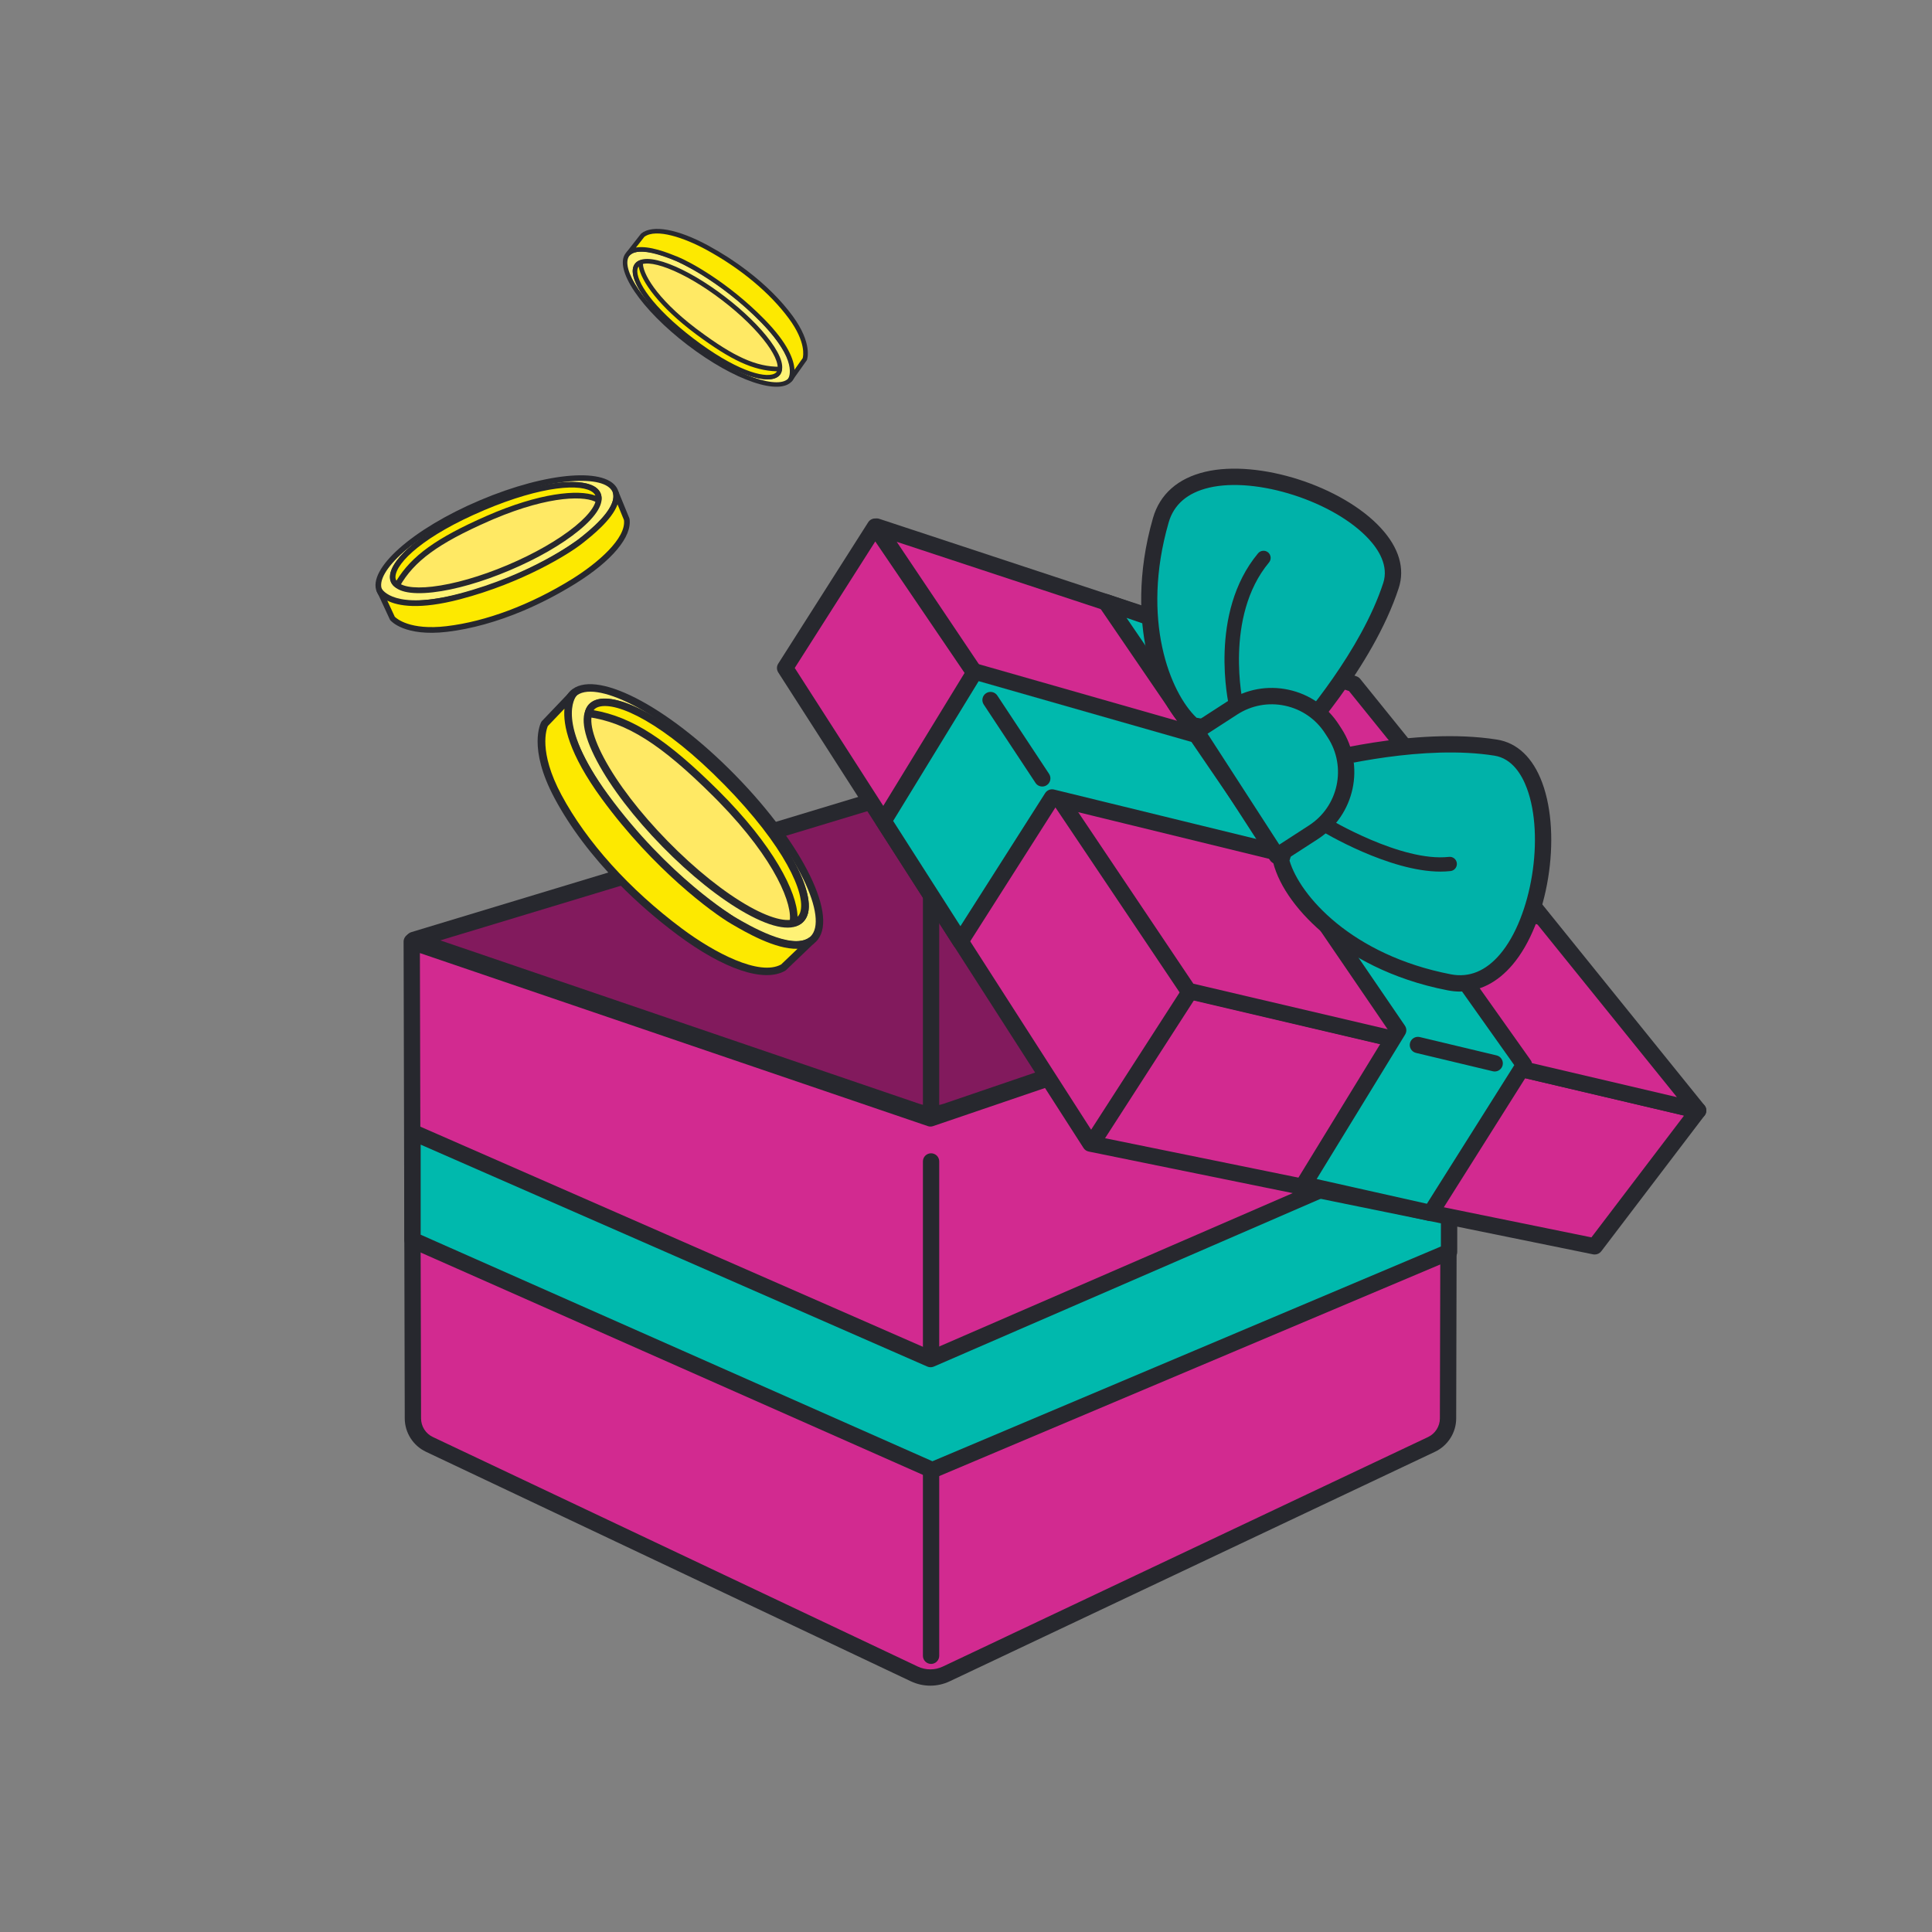 <?xml version="1.0" encoding="UTF-8"?>
<svg id="Layer_1" xmlns="http://www.w3.org/2000/svg" viewBox="0 0 500 500">
  <rect x="0" y="0" width="500" height="500" fill="#808080" stroke="none"/>
  <defs>
    <style>
      .cls-1 {
        fill: #fde900;
      }

      .cls-2 {
        fill: #d22a90;
      }

      .cls-3 {
        fill: #27282e;
      }

      .cls-4 {
        fill: #ffe964;
      }

      .cls-5 {
        fill: #821a5d;
      }

      .cls-6 {
        fill: #fff276;
      }

      .cls-7 {
        fill: #00b9ad;
      }

      .cls-8 {
        fill: #00b2a9;
      }
    </style>
  </defs>
  <g>
    <g>
      <g>
        <path class="cls-2" d="M370.49,373.81c2.6-1.23,4.26-3.84,4.26-6.72l.31-123.4-134.26,45.74-134.26-45.74.31,123.4c0,2.87,1.67,5.49,4.26,6.72l125.5,59.4c2.62,1.24,5.66,1.24,8.29,0l125.59-59.4Z"/>
        <path class="cls-3" d="M240.76,436.25c-1.72,0-3.44-.38-5.05-1.14l-125.49-59.4c-3.31-1.57-5.46-4.95-5.47-8.62l-.3-123.4c0-.68.33-1.32.88-1.72.55-.4,1.27-.5,1.91-.28l133.57,45.51,133.57-45.51c.65-.22,1.36-.11,1.91.28.55.4.88,1.04.88,1.72l-.31,123.4c0,3.67-2.16,7.05-5.47,8.62,0,0,0,0,0,0l-125.59,59.4c-1.6.76-3.32,1.14-5.04,1.14ZM108.67,246.65l.3,120.44c0,2.05,1.2,3.94,3.06,4.81l125.49,59.4c2.06.97,4.42.98,6.48,0l125.59-59.4c1.85-.88,3.05-2.77,3.05-4.81l.3-120.44-131.46,44.79c-.44.15-.92.15-1.36,0l-131.46-44.79ZM370.49,373.81h0,0Z"/>
      </g>
      <g>
        <path class="cls-5" d="M237.15,287.62l-130.08-44.38,130.62-39.52c2.2-.66,4.54-.66,6.74,0l130.62,39.52-130.08,44.38c-2.53.86-5.28.86-7.82,0Z"/>
        <path class="cls-3" d="M241.06,290.38c-1.56,0-3.11-.25-4.59-.76l-130.08-44.38c-.87-.3-1.44-1.12-1.43-2.03.02-.92.62-1.72,1.5-1.98l130.62-39.52c2.6-.79,5.36-.79,7.96,0l130.62,39.52c.88.27,1.48,1.07,1.5,1.98.02.92-.56,1.74-1.43,2.03l-130.08,44.38c-1.48.5-3.04.76-4.59.76ZM113.96,243.37l123.87,42.26h0c2.08.71,4.37.71,6.45,0l123.87-42.26-124.34-37.62c-1.81-.55-3.71-.55-5.52,0l-124.34,37.62Z"/>
      </g>
      <path class="cls-3" d="M240.96,430.62c-1.17,0-2.11-.94-2.11-2.11v-127.93c0-1.17.94-2.11,2.11-2.11s2.11.94,2.11,2.11v127.93c0,1.17-.94,2.11-2.11,2.11Z"/>
      <path class="cls-3" d="M240.96,289.73c-1.17,0-2.11-.94-2.11-2.11v-71.73c0-1.17.94-2.11,2.11-2.11s2.11.94,2.11,2.11v71.73c0,1.17-.94,2.11-2.11,2.11Z"/>
      <g>
        <polygon class="cls-7" points="106.76 293 240.84 351.74 375.04 293.51 375.01 323.99 241.29 380.47 106.76 320.91 106.76 293"/>
        <path class="cls-3" d="M241.29,382.58c-.29,0-.58-.06-.85-.18l-134.53-59.56c-.76-.34-1.26-1.09-1.26-1.93v-27.91c0-.71.36-1.38.96-1.77.6-.39,1.35-.45,2-.17l133.24,58.37,133.36-57.86c.65-.28,1.4-.22,2,.17.59.39.95,1.05.95,1.77l-.03,30.48c0,.85-.51,1.61-1.29,1.94l-133.72,56.48c-.26.11-.54.17-.82.17ZM108.87,319.54l132.44,58.63,131.59-55.58.03-25.86-131.25,56.94c-.54.23-1.15.23-1.69,0l-131.12-57.44v23.31Z"/>
      </g>
    </g>
    <g>
      <g>
        <g>
          <polygon class="cls-2" points="203.19 172.88 226.47 136.29 308.11 256.46 439.49 287.4 412.74 322.56 282.19 295.95 203.19 172.88"/>
          <path class="cls-3" d="M412.74,324.67c-.14,0-.28-.01-.42-.04l-130.56-26.61c-.56-.11-1.05-.45-1.35-.93l-79-123.07c-.44-.69-.45-1.58,0-2.27l23.28-36.59c.38-.6,1.04-.97,1.75-.98.71-.02,1.38.34,1.78.92l81.17,119.49,130.58,30.76c.7.16,1.26.67,1.5,1.34.24.67.13,1.42-.31,1.99l-26.75,35.15c-.4.53-1.03.83-1.68.83ZM283.48,294.06l128.38,26.17,23.97-31.51-128.22-30.2c-.51-.12-.97-.43-1.26-.87l-79.83-117.52-20.84,32.74,77.79,121.19Z"/>
        </g>
        <g>
          <polygon class="cls-2" points="226.89 136.29 307.55 256.45 439.49 287.4 350.38 177.03 226.89 136.29"/>
          <path class="cls-3" d="M439.49,289.51c-.16,0-.32-.02-.48-.06l-131.94-30.96c-.52-.12-.97-.44-1.27-.88l-80.66-120.16c-.5-.75-.47-1.73.07-2.45.55-.72,1.49-1.01,2.34-.73l123.49,40.75c.39.13.73.36.98.68l89.11,110.37c.57.7.62,1.69.14,2.45-.39.62-1.07.99-1.79.99ZM308.84,254.58l125.14,29.36-84.86-105.1-117.05-38.62,76.77,114.36Z"/>
        </g>
        <g>
          <line class="cls-2" x1="283.57" y1="294.42" x2="307.69" y2="257"/>
          <path class="cls-3" d="M283.57,296.53c-.39,0-.79-.11-1.14-.34-.98-.63-1.26-1.94-.63-2.92l24.12-37.42c.63-.98,1.94-1.26,2.92-.63.98.63,1.26,1.94.63,2.92l-24.12,37.42c-.4.63-1.08.97-1.78.97Z"/>
        </g>
      </g>
      <g>
        <polygon class="cls-7" points="248.57 243.61 272.27 206.37 398.91 237.32 376.33 209.22 252.32 173.8 228.66 212.48 248.57 243.61"/>
        <path class="cls-3" d="M248.57,245.72c-.72,0-1.39-.37-1.78-.97l-19.91-31.13c-.44-.68-.44-1.55-.02-2.24l23.66-38.68c.5-.81,1.47-1.19,2.38-.93l124.01,35.42c.42.12.79.37,1.07.71l22.58,28.09c.57.7.62,1.69.14,2.46-.49.76-1.4,1.13-2.28.92l-125.16-30.59-22.89,35.96c-.39.61-1.06.98-1.78.98h0ZM231.15,212.46l17.41,27.23,21.93-34.44c.49-.76,1.4-1.13,2.28-.92l120.59,29.47-18.26-22.72-121.82-34.8-22.14,36.19Z"/>
      </g>
      <g>
        <line class="cls-7" x1="256.35" y1="181.17" x2="269.74" y2="201.44"/>
        <path class="cls-3" d="M269.74,203.55c-.69,0-1.36-.33-1.76-.95l-13.39-20.27c-.64-.97-.38-2.28.6-2.92.97-.64,2.28-.37,2.92.6l13.39,20.27c.64.97.38,2.28-.6,2.92-.36.24-.76.35-1.16.35Z"/>
      </g>
      <g>
        <polygon class="cls-7" points="286.21 155.84 361.85 266.64 337.42 306.54 370.27 313.92 394.43 275.6 317.06 166.47 286.21 155.84"/>
        <path class="cls-3" d="M370.27,316.03c-.15,0-.31-.02-.46-.05l-32.85-7.38c-.66-.15-1.22-.61-1.48-1.24-.27-.63-.21-1.34.14-1.92l23.72-38.74-74.88-109.67c-.51-.75-.49-1.75.07-2.47.55-.72,1.51-1.01,2.36-.72l30.85,10.63c.42.14.78.41,1.03.77l77.36,109.12c.49.7.52,1.62.06,2.35l-24.16,38.32c-.39.62-1.07.99-1.79.99ZM340.76,305.13l28.52,6.4,22.61-35.87-76.16-107.42-24.19-8.34,72.05,105.54c.47.69.49,1.58.06,2.29l-22.89,37.39Z"/>
      </g>
      <g>
        <g>
          <g>
            <path class="cls-8" d="M308.71,187.72c-8.49-7.45-15.46-28.21-8.28-53.1,7.18-24.89,66.22-3.54,59.56,16.92-6.67,20.45-25.74,40.92-25.74,40.92l-25.53-4.73Z"/>
            <path class="cls-3" d="M334.24,194.56c-.13,0-.26-.01-.38-.04l-25.53-4.73c-.37-.07-.72-.24-1.01-.49-4.91-4.3-8.8-12.02-10.69-21.17-1.53-7.43-2.47-19.38,1.77-34.1,1.77-6.14,6.45-10.27,13.54-11.94,13.78-3.25,35.44,3.7,45.44,14.58,4.67,5.08,6.26,10.44,4.61,15.51-6.73,20.66-25.41,40.86-26.21,41.71-.4.43-.96.67-1.54.67ZM309.69,185.75l23.78,4.41c3.6-4.05,18.82-21.83,24.51-39.28,1.45-4.46-1.21-8.63-3.71-11.34-8.97-9.75-29.07-16.23-41.37-13.33-5.59,1.32-9.11,4.35-10.45,9-7.27,25.2.43,44.12,7.23,50.55Z"/>
          </g>
          <g>
            <path class="cls-8" d="M331.54,222.71c2.77,10.95,18.1,26.59,43.53,31.52,25.43,4.92,33.25-57.38,12-60.74-21.25-3.36-48.15,4.33-48.15,4.33l-7.39,24.89Z"/>
            <path class="cls-3" d="M377.9,256.62c-1.06,0-2.14-.11-3.23-.32-15.05-2.91-25.26-9.18-31.18-13.92-7.29-5.84-12.39-12.82-14-19.15-.09-.37-.09-.75.02-1.12l7.39-24.89c.21-.69.75-1.23,1.44-1.43,1.12-.32,27.59-7.78,49.06-4.39,5.27.83,9.32,4.69,11.72,11.16,5.14,13.86,1.49,36.31-7.67,47.1-3.89,4.59-8.52,6.95-13.55,6.95ZM333.73,222.73c2.64,8.98,15.99,24.44,41.74,29.42,4.75.92,9.05-.84,12.76-5.22,8.17-9.64,11.54-30.49,6.93-42.91-1.28-3.45-3.78-7.73-8.42-8.46-18.13-2.87-40.89,2.61-46.13,3.98l-6.88,23.19Z"/>
          </g>
          <g>
            <path class="cls-8" d="M330.45,221.5l-20.86-32.25,18.49-11.96c3.61-2.34,8.44-1.3,10.77,2.31l12.4,19.17c2.34,3.61,1.3,8.44-2.31,10.77l-18.49,11.96Z"/>
            <path class="cls-3" d="M330.45,223.61c-.15,0-.3-.02-.44-.05-.55-.12-1.03-.45-1.33-.92l-20.86-32.25c-.63-.98-.35-2.29.63-2.92l9.46-6.12c4.63-3,10.15-4.01,15.55-2.85,5.39,1.16,10.01,4.34,13.01,8.98l.72,1.11c6.19,9.56,3.44,22.37-6.12,28.56l-9.46,6.12c-.34.22-.74.34-1.15.34ZM312.51,189.88l18.57,28.71,7.69-4.98c7.61-4.92,9.79-15.11,4.87-22.72l-.72-1.11c-2.38-3.69-6.06-6.22-10.35-7.14-4.29-.92-8.68-.11-12.37,2.27l-7.69,4.98Z"/>
          </g>
        </g>
        <g>
          <path class="cls-8" d="M342.72,213.34s19.32,11.73,32.47,10.25"/>
          <path class="cls-3" d="M372.8,225.57c-13.34,0-30.28-10.19-31.04-10.65-.87-.53-1.15-1.66-.62-2.54.53-.87,1.66-1.15,2.54-.62.19.11,18.94,11.39,31.31,10,1.02-.12,1.93.62,2.04,1.63.11,1.01-.62,1.93-1.63,2.04-.85.09-1.71.14-2.6.14Z"/>
        </g>
        <g>
          <path class="cls-8" d="M319.92,182.57s-5.35-23.26,7.08-38.2"/>
          <path class="cls-3" d="M319.92,184.42c-.84,0-1.6-.58-1.8-1.43-.23-.99-5.41-24.33,7.46-39.79.65-.78,1.82-.89,2.6-.24.78.65.89,1.82.24,2.6-11.69,14.04-6.75,36.38-6.7,36.6.23.99-.39,1.98-1.39,2.21-.14.03-.28.05-.41.05Z"/>
        </g>
      </g>
      <g>
        <line class="cls-7" x1="366.94" y1="270.44" x2="386.83" y2="275.19"/>
        <path class="cls-3" d="M386.83,277.3c-.16,0-.33-.02-.49-.06l-19.88-4.75c-1.13-.27-1.83-1.41-1.56-2.54s1.41-1.83,2.54-1.56l19.88,4.75c1.13.27,1.83,1.41,1.56,2.54-.23.97-1.1,1.62-2.05,1.62Z"/>
      </g>
    </g>
  </g>
  <g>
    <g>
      <ellipse class="cls-6" cx="179.36" cy="211.3" rx="14.3" ry="44.44" transform="translate(-96.63 185.89) rotate(-44.41)"/>
      <path class="cls-3" d="M168.44,221.99c-17.82-18.19-26.99-37.15-20.87-43.14,6.12-6,24.88,3.55,42.71,21.75,17.82,18.19,26.99,37.15,20.87,43.14-6.12,6-24.88-3.55-42.71-21.75ZM188.88,201.98c-18.19-18.57-35.33-26.22-39.92-21.72-4.59,4.5,2.71,21.79,20.9,40.36,18.19,18.57,35.33,26.22,39.92,21.72,4.59-4.5-2.71-21.79-20.9-40.36Z"/>
    </g>
    <g>
      <ellipse class="cls-4" cx="180.19" cy="210.44" rx="11.33" ry="38.51" transform="translate(-95.79 186.22) rotate(-44.41)"/>
      <path class="cls-3" d="M171.39,219.06c-7.26-7.41-13.25-15.23-16.85-22-3.84-7.22-4.53-12.34-1.99-14.83,2.54-2.49,7.65-1.69,14.79,2.29,6.7,3.74,14.39,9.88,21.65,17.3,7.26,7.41,13.25,15.23,16.85,22,3.84,7.22,4.53,12.34,1.99,14.83-2.54,2.49-7.65,1.69-14.79-2.29-6.7-3.74-14.39-9.88-21.65-17.3ZM187.58,203.2c-7.13-7.28-14.66-13.3-21.2-16.96-6.02-3.36-10.68-4.34-12.45-2.6s-.89,6.41,2.35,12.5c3.52,6.61,9.38,14.26,16.52,21.55s14.66,13.3,21.2,16.96c6.02,3.36,10.68,4.34,12.45,2.6,1.77-1.73.89-6.41-2.35-12.5-3.52-6.61-9.38-14.26-16.52-21.55Z"/>
    </g>
    <g>
      <path class="cls-1" d="M152.31,184.59c.99-6.13,15.22-3.25,35.84,17.79,20.24,20.66,23.75,35.29,17.13,36.45,1.13-5.1-4.35-17.9-19.98-33.45-14.56-14.48-23.41-19.43-32.99-20.79Z"/>
      <path class="cls-3" d="M204.58,239.52h0c-.23-.25-.32-.58-.25-.9.91-4.15-3.3-15.8-18.43-31.25-.42-.43-.84-.86-1.28-1.29-13.6-13.53-22.39-19.08-32.43-20.51-.26-.04-.5-.18-.65-.39-.16-.21-.22-.48-.18-.74.27-1.64,1.32-2.84,2.96-3.36,2.94-.93,7.65.29,13.28,3.43,6.42,3.59,13.77,9.53,21.27,17.18,17.45,17.81,21.75,29.99,20.13,35.01-.55,1.7-1.8,2.8-3.53,3.1-.32.06-.65-.05-.87-.28ZM187.44,203.07c-15.64-15.96-27.83-21.61-32.55-20.12-.56.18-.98.46-1.25.85,10.01,1.75,18.94,7.54,32.35,20.87,14.2,14.13,20.31,26.24,20.41,32.57.31-.29.55-.68.7-1.16,1.51-4.7-3.99-17.03-19.66-33.02Z"/>
    </g>
    <g>
      <path class="cls-1" d="M140.97,187.3l7.51-7.87c-.64.64-5.83,7.76,8.05,26.73,13.63,18.63,29.05,29.65,33.12,32.02,4.08,2.38,15.12,8.89,20.27,5.34l-7.18,6.87c-4.57,2.65-14.29.09-26.81-9.26-12.53-9.34-24.35-21.57-31.52-34.97-6.84-12.79-3.45-18.86-3.45-18.86Z"/>
      <path class="cls-3" d="M160.14,228.68c-6.91-7.05-12.59-14.57-16.6-22.06-7.02-13.11-3.59-19.54-3.44-19.81.04-.07.09-.14.15-.2l7.49-7.85s.03-.03.03-.04c.38-.38,1-.38,1.38,0,.38.39.4.99.02,1.38l-.02.03c-.21.25-5.42,6.88,8.16,25.44,15.66,21.41,32.66,31.66,32.82,31.75l.13.08c3.59,2.09,14.5,8.45,19.08,5.3.42-.29,1.01-.2,1.32.19.32.4.29.98-.08,1.33l-7.18,6.87c-.06.05-.12.1-.19.14-5.43,3.14-15.86-.34-27.9-9.32-5.51-4.11-10.62-8.58-15.2-13.24ZM141.79,187.87c-.35.8-2.5,6.62,3.5,17.83,6.52,12.18,17.61,24.49,31.24,34.65,8.34,6.22,20.02,12.35,25.63,9.25l4.24-4.05c-5.79.16-13.4-4.28-17.09-6.43l-.13-.08c-4.75-2.77-20.02-13.97-33.42-32.29-8.6-11.76-10.06-19.13-9.68-23.35l-4.27,4.47Z"/>
    </g>
  </g>
  <g>
    <g>
      <ellipse class="cls-6" cx="128.69" cy="139.94" rx="33.13" ry="10.66" transform="translate(-44.37 61.24) rotate(-22.94)"/>
      <path class="cls-3" d="M133.14,150.44c-17.49,7.4-33.14,8.59-35.63,2.71-2.49-5.89,9.26-16.3,26.74-23.7,17.49-7.4,33.14-8.59,35.63-2.71,2.49,5.89-9.26,16.3-26.74,23.7ZM124.82,130.8c-17.85,7.55-27.83,17.36-25.96,21.77,1.87,4.42,15.86,4.07,33.7-3.49,17.85-7.55,27.83-17.36,25.96-21.77-1.87-4.42-15.86-4.07-33.7,3.49Z"/>
    </g>
    <g>
      <ellipse class="cls-4" cx="128.33" cy="139.14" rx="28.71" ry="8.45" transform="translate(-44.09 61.03) rotate(-22.94)"/>
      <path class="cls-3" d="M131.91,147.6c-7.12,3.02-14.18,5.04-19.86,5.69-6.05.69-9.8-.23-10.83-2.67-1.03-2.44.91-5.77,5.62-9.63,4.42-3.63,10.78-7.29,17.91-10.3,7.12-3.02,14.18-5.04,19.86-5.69,6.05-.69,9.8.23,10.83,2.67,1.03,2.44-.91,5.77-5.62,9.63-4.42,3.63-10.78,7.29-17.91,10.3ZM125.32,132.03c-7,2.96-13.23,6.54-17.55,10.08-3.98,3.26-5.92,6.22-5.2,7.93s4.2,2.37,9.31,1.78c5.55-.64,12.46-2.62,19.46-5.58s13.23-6.54,17.55-10.08c3.98-3.26,5.92-6.22,5.2-7.93-.72-1.7-4.2-2.37-9.31-1.78-5.55.64-12.46,2.62-19.46,5.58Z"/>
    </g>
    <g>
      <path class="cls-1" d="M102.79,151.42c-3.99-2.36,1.9-11.45,22.12-20.01,19.85-8.41,30.97-6.85,29.96-1.94-3.23-2.17-13.61-1.87-28.66,4.74-14.02,6.15-19.87,10.94-23.42,17.21Z"/>
      <path class="cls-3" d="M155.15,130.15h0c-.23.1-.48.07-.69-.07-2.63-1.77-11.86-2.02-26.71,4.26-.41.17-.82.35-1.24.54-13.1,5.75-19.35,10.33-23.08,16.9-.1.17-.26.3-.45.35-.19.05-.39.02-.56-.08-1.07-.63-1.61-1.69-1.52-2.97.15-2.29,2.29-5.23,6-8.28,4.24-3.47,10.37-6.96,17.73-10.07,17.11-7.25,26.74-6.91,29.78-4.41,1.03.84,1.45,2.01,1.19,3.3-.05.24-.21.43-.43.53ZM125.19,132.09c-15.34,6.49-22.59,13.41-22.84,17.09-.03.44.05.8.25,1.1,3.95-6.47,10.4-11.08,23.31-16.75,13.68-6,23.75-6.93,28.17-5.27-.11-.3-.32-.56-.61-.81-2.85-2.33-12.91-1.88-28.28,4.63Z"/>
    </g>
    <g>
      <path class="cls-1" d="M101.57,160.03l-3.41-7.36c.27.62,3.79,6.16,20.74,1.71,16.65-4.37,28.49-12.06,31.26-14.24,2.76-2.18,10.29-8.07,9.24-12.61l2.81,6.86c.59,3.89-3.84,9.94-13.74,16.08-9.9,6.14-21.61,11-32.86,12.32-10.74,1.26-14.03-2.76-14.03-2.76Z"/>
      <path class="cls-3" d="M135.51,158.02c-6.78,2.87-13.55,4.76-19.83,5.5-11.01,1.29-14.54-2.84-14.68-3.02-.04-.05-.07-.1-.1-.16l-3.4-7.34s-.01-.03-.02-.03c-.16-.37,0-.8.37-.96.38-.15.8,0,.97.36v.02c.12.21,3.31,5.64,19.89,1.28,19.13-5.02,30.88-14.02,30.99-14.11l.09-.07c2.43-1.92,9.82-7.75,8.88-11.79-.09-.37.13-.75.49-.87.36-.12.76.07.9.42l2.81,6.86c.02.05.04.11.05.17.7,4.62-4.56,10.91-14.08,16.81-4.36,2.7-8.85,5.03-13.33,6.93ZM102.18,159.62c.46.46,3.91,3.54,13.33,2.44,10.23-1.2,21.8-5.54,32.56-12.22,6.59-4.09,14.03-10.52,13.41-15.26l-1.66-4.05c-1.47,4.06-6.63,8.13-9.13,10.11l-.09.07c-3.22,2.54-15.15,10.08-31.53,14.38-10.51,2.76-16.02,1.76-18.84.35l1.94,4.18Z"/>
    </g>
  </g>
  <g>
    <g>
      <ellipse class="cls-6" cx="183.5" cy="82.02" rx="8.55" ry="26.57" transform="translate(6.93 178.05) rotate(-52.62)"/>
      <path class="cls-3" d="M189.05,74.76c12.1,9.25,19.14,19.68,16.03,23.75-3.11,4.07-15.03.02-27.13-9.22-12.1-9.25-19.14-19.68-16.03-23.75,3.11-4.07,15.03-.02,27.13,9.22ZM178.67,88.35c12.35,9.43,23.15,12.5,25.48,9.44,2.33-3.06-3.46-12.67-15.81-22.1-12.35-9.43-23.15-12.5-25.48-9.44-2.33,3.06,3.46,12.67,15.81,22.1Z"/>
    </g>
    <g>
      <ellipse class="cls-4" cx="183.09" cy="82.6" rx="6.78" ry="23.02" transform="translate(6.31 177.95) rotate(-52.62)"/>
      <path class="cls-3" d="M187.56,76.74c4.93,3.77,9.14,7.88,11.85,11.58,2.89,3.94,3.73,6.92,2.44,8.61s-4.38,1.66-8.95-.09c-4.28-1.64-9.36-4.62-14.29-8.39-4.93-3.77-9.14-7.88-11.85-11.58-2.89-3.94-3.73-6.92-2.44-8.61,1.29-1.69,4.38-1.66,8.95.09,4.28,1.64,9.36,4.62,14.29,8.39ZM179.33,87.51c4.84,3.7,9.81,6.62,14,8.22,3.85,1.48,6.69,1.66,7.59.48s-.02-3.87-2.46-7.2c-2.65-3.61-6.77-7.64-11.61-11.34-4.84-3.7-9.81-6.62-14-8.22-3.85-1.48-6.69-1.66-7.59-.48s.02,3.87,2.46,7.2c2.65,3.61,6.77,7.64,11.61,11.34Z"/>
    </g>
    <g>
      <path class="cls-1" d="M201.79,95.51c-.06,3.71-8.73,3.22-22.73-7.47-13.74-10.5-17.07-18.86-13.25-20.11-.23,3.11,4.1,10.22,14.68,18.09,9.85,7.32,15.51,9.5,21.3,9.49Z"/>
      <path class="cls-3" d="M166.17,67.47h0c.15.13.24.32.22.51-.19,2.53,3.3,9.07,13.58,16.92.28.22.57.43.87.65,9.2,6.84,14.88,9.38,20.94,9.37.16,0,.31.06.42.18.11.11.17.27.17.42-.02,1-.54,1.79-1.46,2.24-1.66.8-4.55.48-8.15-.9-4.1-1.57-8.96-4.46-14.06-8.35-11.84-9.05-15.43-15.89-14.9-19,.18-1.05.83-1.81,1.83-2.14.18-.06.39-.03.54.09ZM179.42,87.58c10.62,8.11,18.32,10.42,20.98,9.13.32-.15.54-.36.67-.61-6.08-.18-11.85-2.85-20.92-9.59-9.61-7.15-14.26-13.8-14.86-17.54-.16.2-.27.45-.32.75-.49,2.91,3.82,9.74,14.46,17.87Z"/>
    </g>
    <g>
      <path class="cls-1" d="M208.27,92.95l-3.77,5.3c.32-.43,2.79-5.09-7.05-15.13-9.66-9.86-19.72-15.06-22.34-16.12-2.62-1.06-9.71-3.97-12.45-1.43l3.66-4.68c2.48-1.96,8.45-1.27,16.66,3.19,8.21,4.46,16.25,10.69,21.64,18.01,5.14,6.98,3.65,10.87,3.65,10.87Z"/>
      <path class="cls-3" d="M193.39,70.09c4.69,3.58,8.7,7.55,11.71,11.64,5.27,7.16,3.79,11.26,3.73,11.43-.02.05-.04.09-.07.13l-3.76,5.29s-.01.02-.02.02c-.19.26-.56.31-.82.12-.26-.2-.32-.55-.13-.82v-.02c.12-.16,2.63-4.54-6.99-14.36-11.1-11.33-22.03-15.95-22.14-15.99l-.09-.03c-2.3-.93-9.3-3.77-11.74-1.51-.23.21-.58.21-.8,0-.23-.21-.25-.55-.06-.8l3.66-4.68s.06-.07.1-.1c2.94-2.32,9.41-1.15,17.3,3.13,3.61,1.96,7.02,4.17,10.12,6.54ZM207.74,92.68c.14-.5.92-4.13-3.59-10.25-4.9-6.65-12.51-12.99-21.44-17.84-5.47-2.97-12.9-5.6-15.96-3.29l-2.16,2.76c3.42-.59,8.3,1.39,10.67,2.35l.09.03c3.05,1.23,13.04,6.56,22.54,16.26,6.09,6.22,7.59,10.46,7.72,12.99l2.14-3.01Z"/>
    </g>
  </g>
</svg>